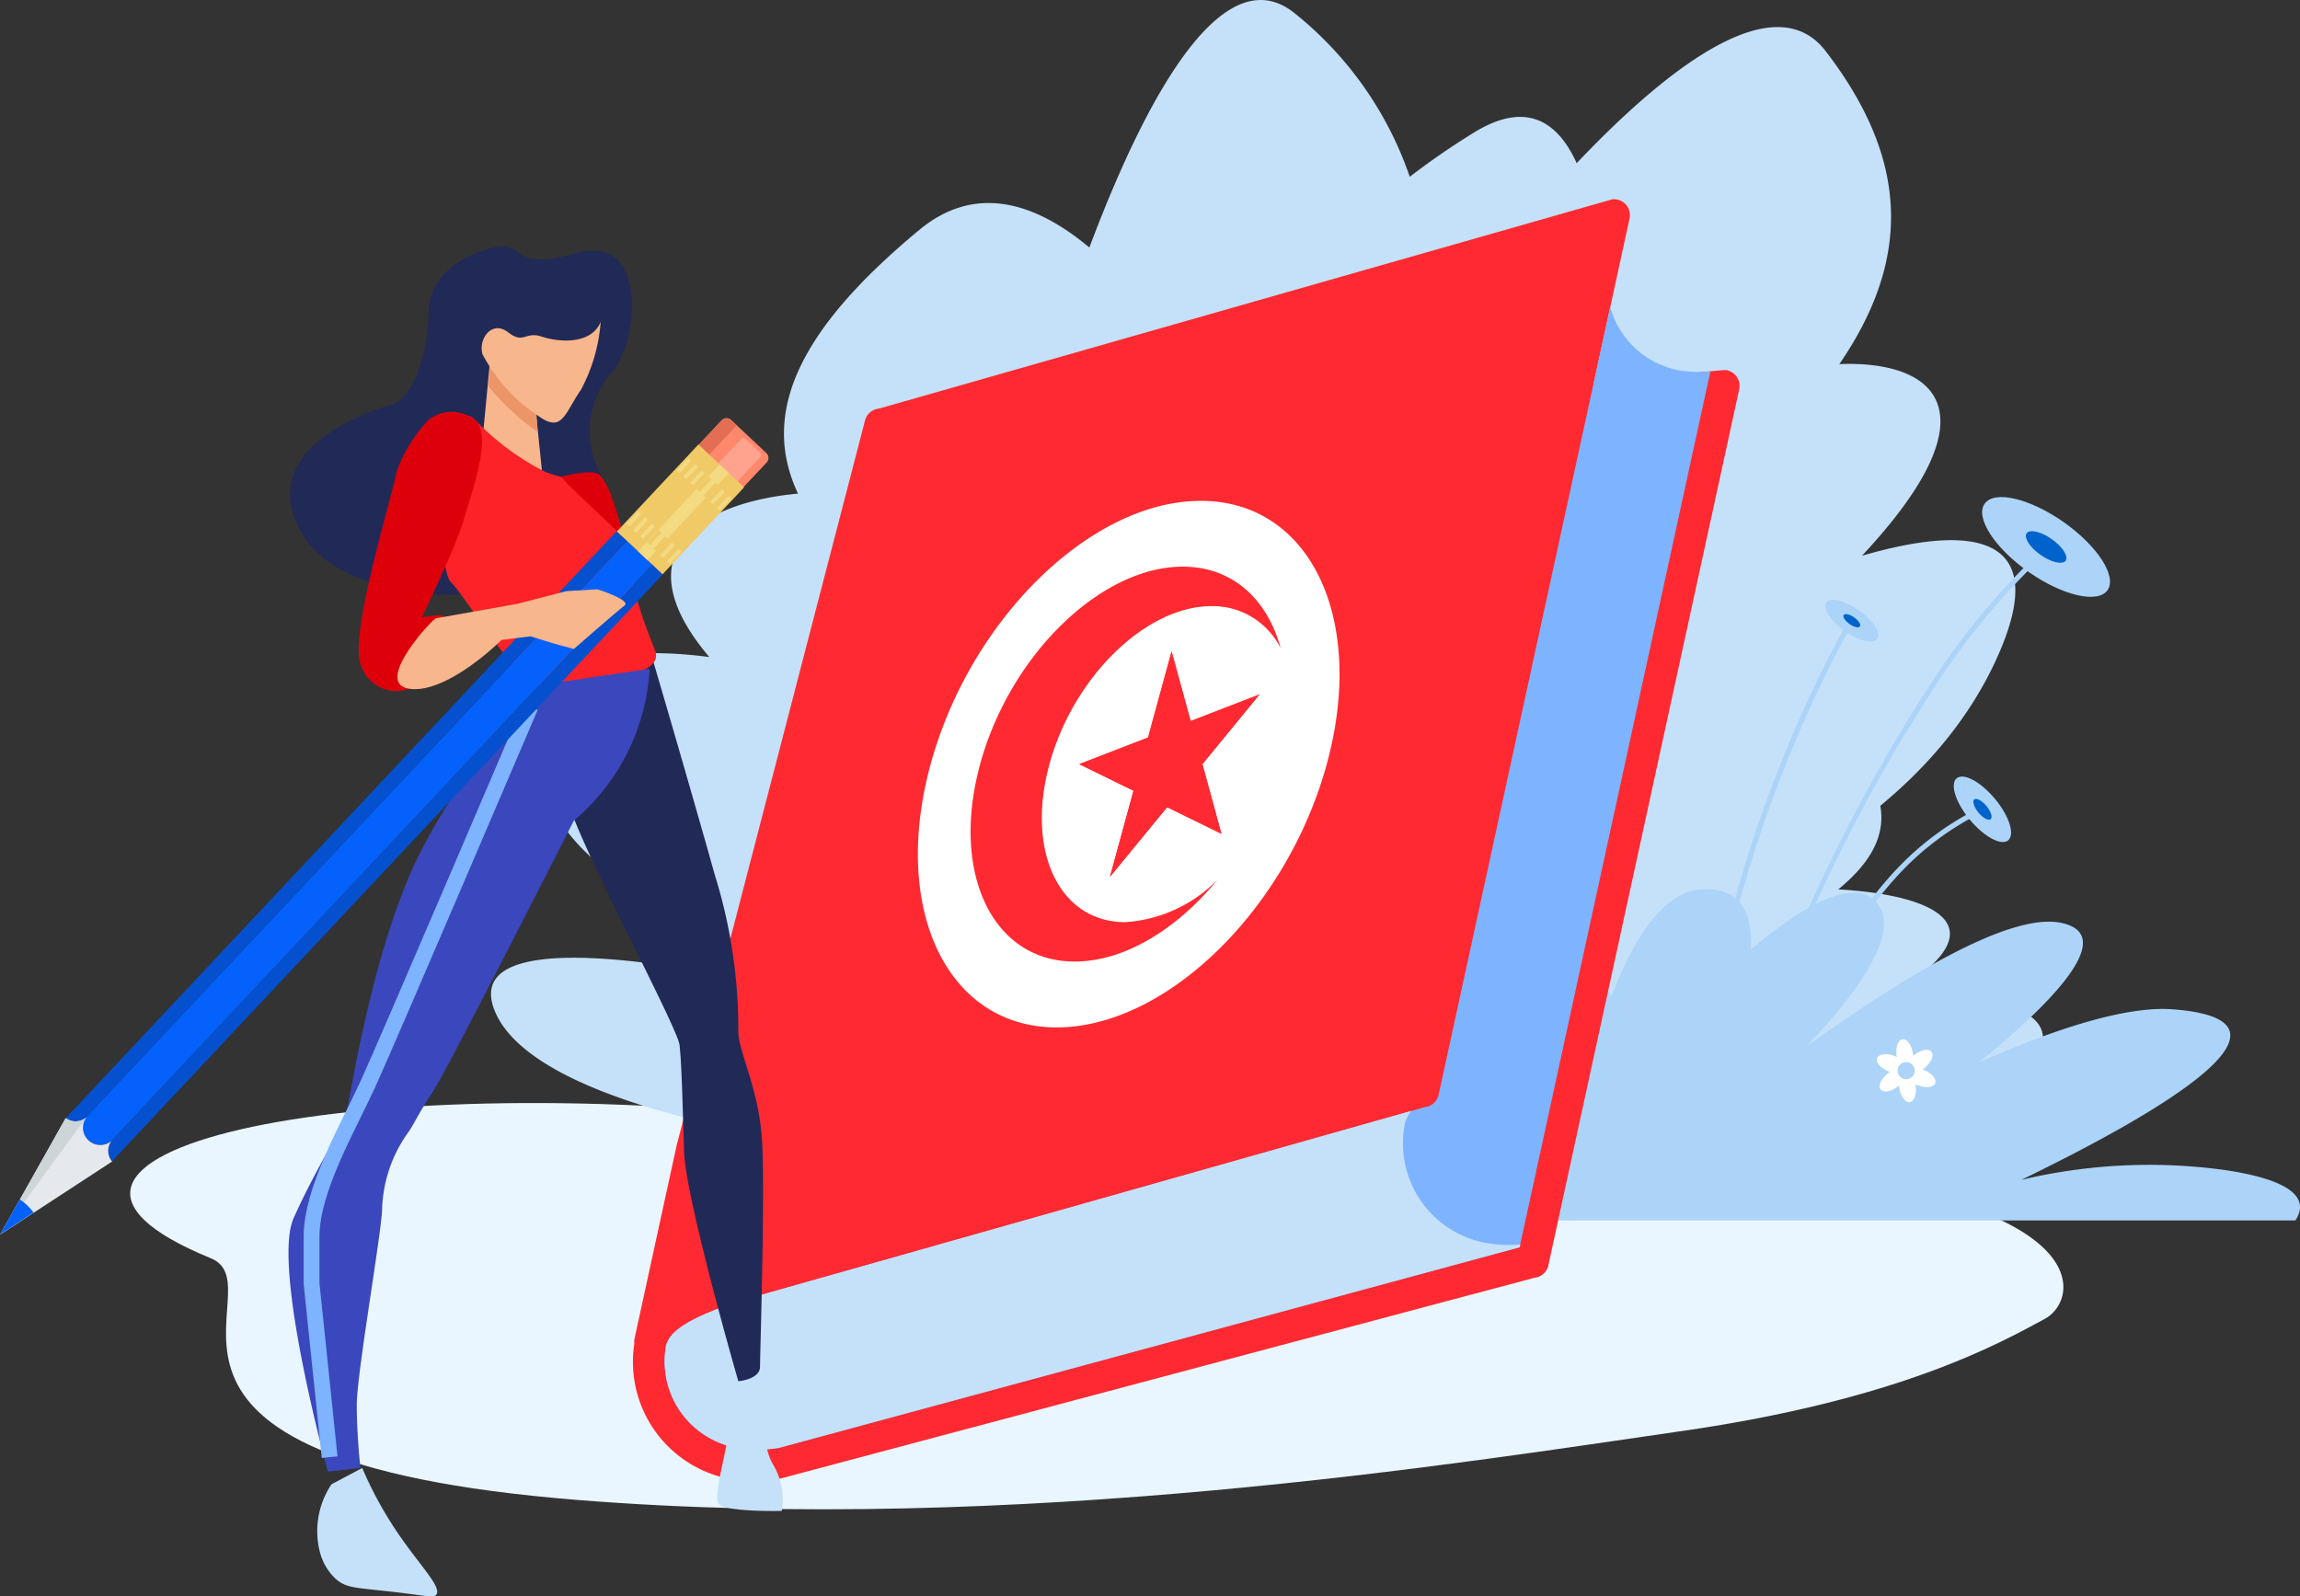 <svg xmlns="http://www.w3.org/2000/svg" width="119.344" height="82.847" viewBox="0 0 119.344 82.847"><rect x="0" y="0" width="119.344" height="82.847" fill="#333333" stroke="none"/><path d="M2901.35,2860.713c-7.036-.132-28.838-.689-42.071-2.242-24.536-2.88-44.57,1.786-31.4,7.173,3.679,1.505-6.921,10.476,19.05,12.548,22.8,1.819,46.034-1.958,57.28-3.577s16.434-4.518,18.842-5.824C2925.168,2867.642,2925.945,2861.174,2901.35,2860.713Z" transform="translate(-2816.946 -2800.35)" fill="#e9f6ff"/><path d="M3131.3,2484.384c-5.361-3.565-.987-4.677,4.168-4.53-2.393-2.544-.746-4.889,5.524-7.408,2.815-1.131,6.151-.372,9.388,1.258,2.76-4.816,6.344-8.071,10.241-6.167a18.758,18.758,0,0,1,7.017,5.409c1.035-.38,2.147-.735,3.336-1.059,2.586-.705,4.452-.07,5.753,1.36,5.131-2.794,10.272-4.384,13.167-2.3,5.034,3.618,5.595,6.6,2.086,9.461,5.143.29,8.947,2.034,2.056,5.854,6.143-.511,10.482.22,7.718,3.8-6.166,7.985-33.652,8.717-53.972,4.538-12.9-.98-23.554-3.579-25.453-7.747C3120.932,2483.784,3125.461,2483.521,3131.3,2484.384Z" transform="translate(-3096.596 -2434.253)" fill="#c5e1f9"/><path d="M3167.389,1979.433c-4.648-5.5-.309-8.036,4.606-8.479-1.946-4.118-.05-8.438,6.3-13.692,2.849-2.359,5.94-1.487,8.817.92,3.3-8.788,7.171-14.96,10.643-12.164a18.572,18.572,0,0,1,5.982,8.494,38.534,38.534,0,0,1,3.338-2.3c2.573-1.583,4.272-.729,5.323,1.593,5.292-5.579,10.43-9.055,12.919-5.816,4.328,5.635,4.459,10.772.711,16.243,4.884-.193,8.289,2.336,1.172,9.946,5.95-1.728,10.006-1.042,6.871,5.591-6.989,14.787-33.4,19.8-52.288,15.267-12.212.042-22.062-3.049-23.314-10.07C3157.542,1979.795,3161.914,1978.72,3167.389,1979.433Z" transform="translate(-3130.586 -1945.337)" fill="#c5e1f9"/><g transform="translate(69.522 25.796)"><path d="M3873.566,2688.261c.74-1.138-.18-2.106-3.7-2.621a28.707,28.707,0,0,0-10.526.516c7.119-3.449,15.418-8.292,7.841-8.853-2.363-.174-6,.969-10.037,2.757,4.508-3.668,6.988-6.684,4.256-7.244-2.535-.521-7.706,2.464-13.209,6.424,3.136-3.319,4.952-6.216,3.543-7.582-1.15-1.115-3.6.165-6.423,2.536.126-2.085-.75-3.344-2.75-3.092-1.881.238-3.4,2.651-4.493,5.547a9.541,9.541,0,0,0-11.378-5.874c-5.647,1.6-1.11,12.368,1.416,17.487Z" transform="translate(-3823.982 -2650.722)" fill="#acd4f8"/><g transform="translate(18.781)"><g transform="translate(1.377 2.897)"><path d="M4145.485,2432.512l-.257-.077a86.192,86.192,0,0,1,10.462-22.985,37.3,37.3,0,0,1,5.653-6.848l.175.2a37.036,37.036,0,0,0-5.614,6.807A83.622,83.622,0,0,0,4145.485,2432.512Z" transform="translate(-4145.228 -2402.601)" fill="#acd4f8"/></g><g transform="translate(0 6.516)"><path d="M4123.553,2484.192l-.268-.022c1.038-12.786,7.487-23.777,7.552-23.887l.231.137C4131,2460.53,4124.585,2471.47,4123.553,2484.192Z" transform="translate(-4123.285 -2460.283)" fill="#acd4f8"/></g><g transform="translate(4.824 16.079)"><path d="M4200.432,2628.241l-.268-.023a19.654,19.654,0,0,1,5.217-12.221,15.08,15.08,0,0,1,4.471-3.306l.1.248a14.815,14.815,0,0,0-4.389,3.253A19.392,19.392,0,0,0,4200.432,2628.241Z" transform="translate(-4200.164 -2612.692)" fill="#acd4f8"/></g><path d="M4359.448,2357.734c1.761,1.239,2.78,2.821,2.278,3.534s-2.335.287-4.1-.952-2.779-2.821-2.277-3.534S4357.688,2356.5,4359.448,2357.734Z" transform="translate(-4340.672 -2356.437)" fill="#acd4f8"/><path d="M4392.613,2385.006c.559.393.883.9.724,1.122s-.742.091-1.3-.3-.882-.9-.723-1.122S4392.054,2384.612,4392.613,2385.006Z" transform="translate(-4374.457 -2382.827)" fill="#0063cb"/><path d="M4227.156,2442.024c.733.515,1.157,1.175.948,1.472s-.972.119-1.705-.4-1.157-1.175-.948-1.472S4226.424,2441.508,4227.156,2442.024Z" transform="translate(-4218.991 -2436.147)" fill="#acd4f8"/><path d="M4240.969,2453.373c.233.164.368.373.3.468s-.309.038-.541-.126-.368-.373-.3-.467S4240.736,2453.209,4240.969,2453.373Z" transform="translate(-4233.062 -2447.129)" fill="#0063cb"/><path d="M4333.816,2588.764c.739.888,1.045,1.851.685,2.15s-1.25-.179-1.988-1.067-1.045-1.851-.685-2.151S4333.078,2587.875,4333.816,2588.764Z" transform="translate(-4318.602 -2573.102)" fill="#acd4f8"/><path d="M4348.535,2606.443c.234.282.332.588.218.683s-.4-.057-.632-.339-.332-.588-.218-.683S4348.3,2606.161,4348.535,2606.443Z" transform="translate(-4333.764 -2590.412)" fill="#0063cb"/></g><path d="M4268.646,2806.56c.03-.024.061-.046.092-.068l-.048-.017c-.422-.166-.695-.478-.608-.7s.5-.266.921-.1c.036.015.071.03.1.047,0-.017-.006-.034-.009-.051-.068-.448.067-.84.3-.876s.479.3.547.748c.006.038.01.076.013.114l.039-.033c.354-.283.761-.363.91-.177s-.021.564-.375.847c-.03.024-.061.046-.092.068l.048.017c.422.165.694.478.608.7s-.5.266-.919.1c-.037-.014-.072-.03-.105-.046,0,.017.006.034.008.051.069.448-.067.84-.3.875s-.479-.3-.546-.747a1.137,1.137,0,0,1-.013-.114l-.04.033c-.354.283-.76.362-.909.177S4268.292,2806.843,4268.646,2806.56Zm1.01.306a.444.444,0,1,0-.506-.372A.445.445,0,0,0,4269.657,2806.865Z" transform="translate(-4240.201 -2776.66)" fill="#fff"/></g><g transform="translate(32.85 10.337)"><path d="M3286.317,2166.051l-39.569,10.539a1.078,1.078,0,0,1-.184-.021,7.619,7.619,0,0,1-2.11-.1,6.185,6.185,0,0,1-4.839-7,.76.76,0,0,1,.006-.241l.051-.239,2.136-9.8,9.769-37.6a.822.822,0,0,1,.727-.644l38.06-10.863a.744.744,0,0,1,.258.015.824.824,0,0,1,.443.256.835.835,0,0,1,.191.729l-1.861,8.545c6.773-.7,6.794-.7,6.92-.671a.828.828,0,0,1,.631.988l-9.905,45.464A.825.825,0,0,1,3286.317,2166.051Z" transform="translate(-3239.55 -2110.077)" fill="#ff2a31"/><path d="M3305.863,2240.246l8.9-40.864a4.6,4.6,0,0,0,3.483,3.261,6.164,6.164,0,0,0,1.716.071l-9.9,45.455-38.478,10.423a.234.234,0,0,1-.047,0,6.426,6.426,0,0,1-2.22-.036,4.563,4.563,0,0,1-3.54-5.325c.188-.516.586-1.175,3.715-2.246l35.642-10.087A.833.833,0,0,0,3305.863,2240.246Z" transform="translate(-3264.062 -2193.778)" fill="#7eb3ff"/><g transform="translate(1.641 47.317)"><path d="M3304.139,2864.712l-.022.057-.011.065a5.253,5.253,0,0,0,4.093,6.147,6.552,6.552,0,0,0,1.9.1l-.032.146-38.478,10.423a.281.281,0,0,1-.047,0,6.443,6.443,0,0,1-2.22-.037,4.563,4.563,0,0,1-3.54-5.326c.188-.516.586-1.175,3.715-2.245l34.939-9.887A2.3,2.3,0,0,0,3304.139,2864.712Z" transform="translate(-3265.703 -2864.156)" fill="#c5e1f9"/></g></g><g transform="translate(0 12.784)"><g transform="translate(14.971)"><path d="M2972.19,2161.315a4.654,4.654,0,0,1,.406-5.8c1.379-1.762,1.727-7.155-1.951-6.087s-2.41-.826-4.483-.237-3.157,1.822-3.154,3.367-.649,4.377-1.922,4.728-7.449,2.469-4.464,6.973S2973.34,2168.157,2972.19,2161.315Z" transform="translate(-2955.741 -2149.076)" fill="#212957"/><path d="M3112.338,2238.175l-.633,6.673,3.4.411-.476-4.625Z" transform="translate(-3101.849 -2232.585)" fill="#f7b68b"/><path d="M3122.612,2237.018c-.073-.044-.149-.095-.23-.154a12.393,12.393,0,0,1-2.305-2.193l.167-2.023,2.27,2.6Z" transform="translate(-3109.695 -2227.403)" fill="#ec9568"/><path d="M3120.51,2211.509a8.834,8.834,0,0,1-1.028,3.537c-.848,1.212-.955,2.265-2.225,1.336a8.688,8.688,0,0,1-2.883-3.2c-.218-.822.514-1.769,1.333-1.13s.868-.067,1.746.225S3120.021,2212.711,3120.51,2211.509Z" transform="translate(-3104.313 -2207.592)" fill="#f7b68b"/><path d="M3190.57,2484.78s1.877,6.38,3.19,11.072a26.838,26.838,0,0,1,1.22,8.163c0,.938,1.032,2.909,1.219,5.442s-.093,11.259-.093,11.916-1.126.751-1.126.751-2.741-9.476-2.815-11.916c-.094-3.1-.137-4.651-.236-5.536-.094-.844-4.456-9.007-5.581-12.01S3189.726,2482.246,3190.57,2484.78Z" transform="translate(-3171.64 -2463.229)" fill="#212957"/><path d="M3083.4,2289.307a13.575,13.575,0,0,0,3.565,2.627,7.5,7.5,0,0,0,2.064.469,3.74,3.74,0,0,1,1.97,2.908,26.476,26.476,0,0,0,1.689,5.911c.61,1.677-4.973,1.689-6.005,1.783s-3.753-4.5-4.6-5.348S3081.519,2287.243,3083.4,2289.307Z" transform="translate(-3073.66 -2280.236)" fill="#fd2227"/><path d="M3016.3,2286.386a7.479,7.479,0,0,0-1.689,2.721c-.188,1.125-2.44,8.351-1.877,9.946a1.932,1.932,0,0,0,2.533,1.313c.657-.188,1.126-3.237,1.689-3.613s-1.032-.093-1.032-.093,1.783-3.706,2.158-5.02,1.5-4.316.657-5.161A1.933,1.933,0,0,0,3016.3,2286.386Z" transform="translate(-3009.004 -2277.408)" fill="#dd000b"/><path d="M3180.611,2336.126s1.522-.4,1.876-.094c.7.61,1.266,3.284,1.219,3.237C3181.959,2337.521,3180.189,2336.032,3180.611,2336.126Z" transform="translate(-3166.372 -2324.193)" fill="#dd000b"/><path d="M2969.427,2506.389s-6.568,12.948-7.319,14.074-.988,1.719-1.314,2.158a7.178,7.178,0,0,0-1.313,3.941c-.046,1.326-1.314,8.538-1.314,10.133s.188,3.284.188,3.284l-1.689.188s-2.909-10.6-1.783-13.136,2.533-4.691,2.721-5.348,1.407-9.2,4.128-14.168a39.374,39.374,0,0,1,5.911-8.163l5.723-.845A11.119,11.119,0,0,1,2969.427,2506.389Z" transform="translate(-2954.625 -2476.582)" fill="#3b47bc"/><path d="M2978.727,3160.277a4.367,4.367,0,0,0-.563,3.659,2.884,2.884,0,0,0,.751,1.22c.659.61,1.2.45,4.128.844.77.1,1.017.154,1.126,0,.287-.4-.882-1.527-2.064-3.284a19.757,19.757,0,0,1-1.783-3.284" transform="translate(-2976.497 -3096.034)" fill="#c5e1f9"/><path d="M3310.193,3088.491a5.766,5.766,0,0,0-.892,1.032c-.126.251.33.844.33,1.407s-.76,3.1-.469,3.472c.352.446,3.284.375,3.284.375a3.553,3.553,0,0,0-.469-2.439c-.75-1.313-.281-3.659-.375-4.034S3310.381,3088.021,3310.193,3088.491Z" transform="translate(-3286.853 -3029.152)" fill="#c5e1f9"/><path d="M2985.06,2529.909s-7.413,17.358-8.445,19.61-2.909,5.442-2.909,7.881v2.44l.938,9.007" transform="translate(-2972.51 -2506.012)" fill="none" stroke="#7eb3ff" stroke-miterlimit="10" stroke-width="0.821"/></g><g transform="translate(0 8.918)"><g transform="translate(36.21)"><path d="M3296.671,2293.493l-1.237,1.32-2.335-2.189,1.237-1.319a.346.346,0,0,1,.491-.012l1.824,1.71A.346.346,0,0,1,3296.671,2293.493Z" transform="translate(-3293.099 -2291.196)" fill="#ff876c"/><path d="M3311.642,2308.762l-1.214,1.295-.992-.93,1.214-1.295a.171.171,0,0,1,.242-.005l.739.693A.171.171,0,0,1,3311.642,2308.762Z" transform="translate(-3308.411 -2306.739)" fill="#ffa38f"/><path d="M3293.645,2293.135l-.546-.511,1.237-1.319a.346.346,0,0,1,.491-.012l.29.272Z" transform="translate(-3293.099 -2291.196)" fill="#e36e54"/></g><path d="M2834.141,2412.784l-28.586,30.459a.87.87,0,0,1-.049-1.044l28.088-29.927Z" transform="translate(-2799.75 -2404.674)" fill="#0450cf"/><path d="M2812.886,2392.837l1.3,1.219-28.088,29.927h0l-.008,0,.005-.007a.9.9,0,0,1-1.3-1.215l-.007.005a.061.061,0,0,1,0-.008h0Z" transform="translate(-2780.343 -2386.459)" fill="#0561fc"/><path d="M2771.433,2415.113a.87.87,0,0,1-1.044.019l28.585-30.458.547.512Z" transform="translate(-2766.978 -2378.808)" fill="#0450cf"/><path d="M2719.437,2869.8a.87.87,0,0,0,1.046-.017h0l0,.008.008-.005a.9.9,0,0,0,1.3,1.215l-.005.007.008,0h0a.869.869,0,0,0,.051,1.045l-5.807,3.791Z" transform="translate(-2716.028 -2833.477)" fill="#e5e8ec"/><path d="M2719.437,2869.8a.87.87,0,0,0,1.046-.017h0l0,.008.008-.005c-.245.34-4.458,6.053-4.458,6.053Z" transform="translate(-2716.028 -2833.477)" fill="#cdd5d7"/><g transform="translate(32.01 1.367)"><rect width="6.183" height="3.248" transform="matrix(0.684, -0.73, 0.73, 0.684, 0, 4.512)" fill="#f0ca67"/></g><g transform="translate(33.109 2.398)"><rect width="6.183" height="0.664" transform="translate(0 4.511) rotate(-46.857)" fill="#f4da80"/></g><path d="M2717.056,2937.293a3.327,3.327,0,0,1,.365.292,3.267,3.267,0,0,1,.35.391l-1.742,1.137Z" transform="translate(-2716.028 -2896.752)" fill="#0561fc"/><g transform="translate(32.518 4.818)"><rect width="0.891" height="0.209" transform="matrix(0.684, -0.73, 0.73, 0.684, 2.09, 2.609)" fill="#f4da80"/><rect width="0.89" height="0.209" transform="translate(1.741 2.282) rotate(-46.865)" fill="#f4da80"/><rect width="0.89" height="0.209" transform="translate(1.393 1.955) rotate(-46.874)" fill="#f0ca67"/><rect width="0.89" height="0.209" transform="translate(1.045 1.629) rotate(-46.854)" fill="#f0ca67"/><rect width="0.89" height="0.208" transform="translate(0.697 1.303) rotate(-46.856)" fill="#f4da80"/><rect width="0.89" height="0.209" transform="translate(0.348 0.976) rotate(-46.861)" fill="#f4da80"/><rect width="0.89" height="0.208" transform="translate(0 0.65) rotate(-46.85)" fill="#f4da80"/></g><g transform="translate(35.11 2.052)"><rect width="0.89" height="0.209" transform="matrix(0.684, -0.73, 0.73, 0.684, 2.09, 2.608)" fill="#f4da80"/><rect width="0.89" height="0.209" transform="translate(1.742 2.282) rotate(-46.855)" fill="#f4da80"/><rect width="0.89" height="0.209" transform="matrix(0.684, -0.73, 0.73, 0.684, 1.393, 1.955)" fill="#f0ca67"/><rect width="0.89" height="0.209" transform="translate(1.045 1.629) rotate(-46.847)" fill="#f0ca67"/><rect width="0.891" height="0.208" transform="translate(0.697 1.303) rotate(-46.843)" fill="#f4da80"/><rect width="0.89" height="0.209" transform="matrix(0.684, -0.73, 0.73, 0.684, 0.348, 0.976)" fill="#f4da80"/><rect width="0.89" height="0.208" transform="translate(0 0.65) rotate(-46.854)" fill="#f4da80"/></g></g><path d="M3046.642,2434.216l4.222-.751,2.533-.656,1.6-.094s1.783.563,1.407.845-2.627,2.252-2.627,2.252l-1.032-.282-1.22-.375-1.5.188s-2.815,2.815-4.785,2.533S3046.642,2434.029,3046.642,2434.216Z" transform="translate(-3024 -2414.917)" fill="#f7b68b"/></g><g transform="translate(47.628 25.992)"><g transform="translate(2.734 3.415)"><path d="M3524.054,2434.489c2.569,0,5.3-1.674,7.405-4.244a7.361,7.361,0,0,1-4.79,2.2c-3.407,0-5.164-3.667-3.926-8.2s5-8.2,8.409-8.2a3.938,3.938,0,0,1,3.59,2.194c-.7-2.571-2.515-4.243-5.085-4.243-4.258,0-8.965,4.591-10.512,10.25S3519.8,2434.49,3524.054,2434.489Z" transform="translate(-3518.65 -2413.996)" fill="#ff2a31"/></g><path d="M3489.75,2359.565c-5.677,0-11.952,6.121-14.015,13.667s.865,13.661,6.542,13.659,11.951-6.121,14.014-13.667S3495.426,2359.563,3489.75,2359.565Zm-6.538,23.908c-4.258,0-6.455-4.584-4.908-10.243s6.254-10.249,10.512-10.25c2.57,0,4.388,1.671,5.085,4.242a3.938,3.938,0,0,0-3.59-2.194c-3.406,0-7.171,3.673-8.409,8.2s.519,8.2,3.926,8.2a7.361,7.361,0,0,0,4.789-2.2C3488.514,2381.8,3485.782,2383.472,3483.212,2383.473Zm7.611-6.634-2.818-1.379-2.965,3.614,1.222-4.467-2.817-1.379,3.572-1.382,1.222-4.468.989,3.614,3.573-1.381-2.964,3.615Z" transform="translate(-3475.074 -2359.565)" fill="#fff"/><g transform="translate(12.342 13.319)"><path d="M3671.76,2571.861h.04l-.033-.042Z" transform="translate(-3671.76 -2571.819)" fill="#ff1820"/></g><g transform="translate(12.537 12.729)"><path d="M3675.121,2562.569l-.111-.145-.132.333.243-.141Z" transform="translate(-3674.878 -2562.424)" fill="#ff1820"/></g><g transform="translate(12.27 12.619)"><path d="M3671.126,2560.979l-.242.141-.165.1-.1.06.078.1.033.042.229.3.243-.187.444-.856Z" transform="translate(-3670.617 -2560.678)" fill="#ff2a31"/></g><g transform="translate(12.026 13.476)"><path d="M3667.313,2574.511l-.584.446.348.3.479-.928Z" transform="translate(-3666.729 -2574.325)" fill="#ff1820"/></g><g transform="translate(8.37 7.815)"><path d="M3617.825,2486.338l-3.573,1.382-.989-3.614-1.221,4.468-3.572,1.381,2.817,1.379-1.222,4.467,2.965-3.613,2.818,1.379-.987-3.613Z" transform="translate(-3608.469 -2484.106)" fill="#ff2a31"/></g></g></svg>